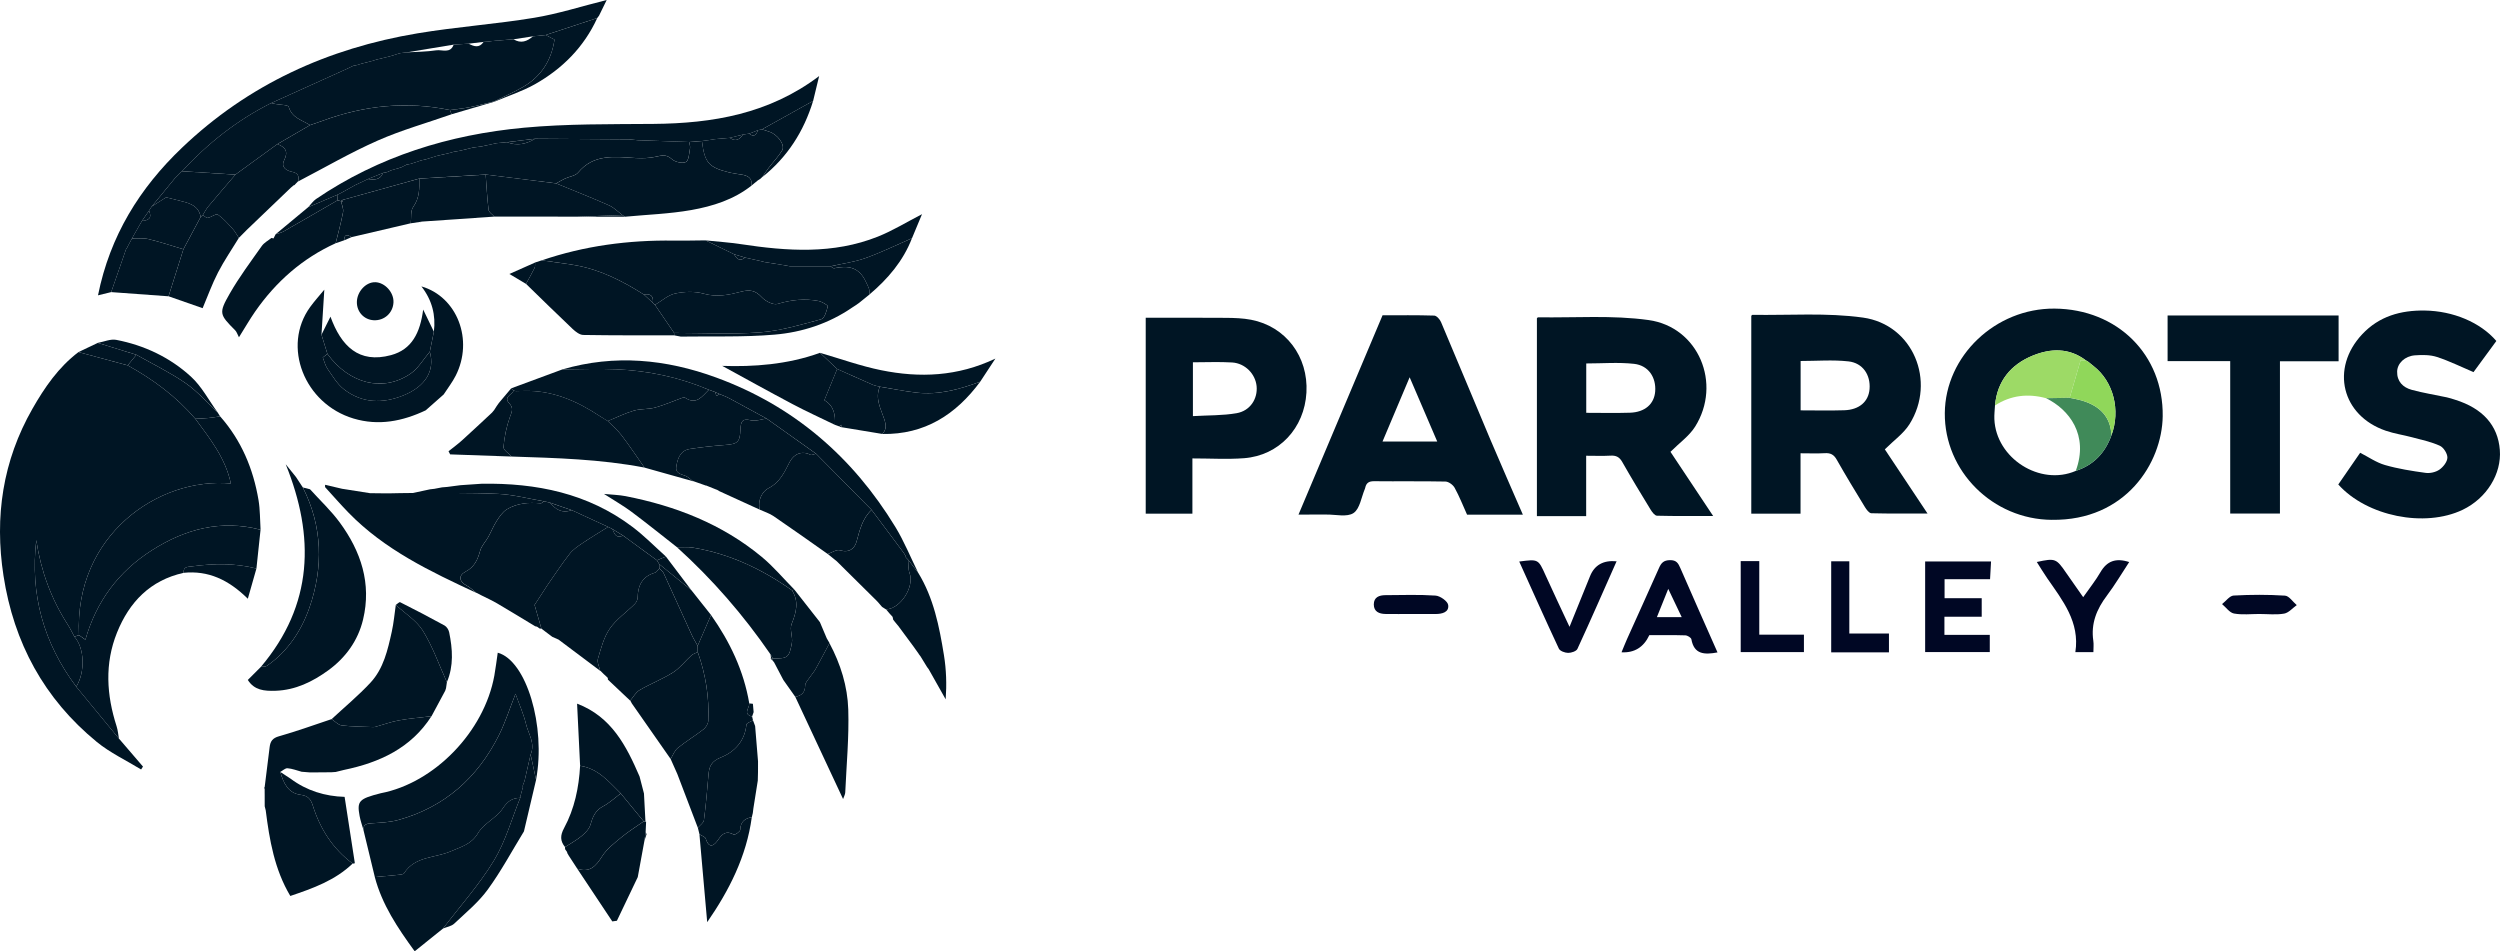 <?xml version="1.0" encoding="UTF-8"?>
<svg id="Layer_2" data-name="Layer 2" xmlns="http://www.w3.org/2000/svg" viewBox="0 0 1165.82 443.61">
  <defs>
    <style>
      .cls-1 {
        fill: #408a59;
      }

      .cls-1, .cls-2, .cls-3, .cls-4, .cls-5, .cls-6 {
        stroke-width: 0px;
      }

      .cls-2 {
        fill: #102429;
      }

      .cls-3 {
        fill: #9dda66;
      }

      .cls-4 {
        fill: #90d75a;
      }

      .cls-5 {
        fill: #000724;
      }

      .cls-6 {
        fill: #001524;
      }
    </style>
  </defs>
  <g id="Layer_2-2" data-name="Layer 2">
    <g>
      <path class="cls-6" d="m55.48,344.44c3.73,4.35,7.47,8.69,11.2,13.04-.29.45-.59.9-.88,1.35-6.93-4.25-14.47-7.77-20.7-12.88-24.5-20.09-38.65-46.17-43.47-77.49-4.24-27.52-.36-53.56,13.5-77.84,5.68-9.95,12.15-19.38,21.47-26.44,7.65,2.07,15.3,4.13,22.95,6.2,11.87,6.58,22.66,14.54,31.54,24.91,6.79,9.26,14.05,18.28,16.56,30.17-33.96-3.06-73.02,24.35-70.81,70.72-.72.24-1.44.47-2.15.71-1.02-1.87-1.94-3.82-3.09-5.61-7.8-12.08-12.56-25.24-14.68-39.39-2.94,25.21,3.37,47.97,18.64,68.34,6.64,8.07,13.28,16.14,19.92,24.21h0Z"/>
      <path class="cls-6" d="m400.39,141.4c-.37.26-.74.53-1.1.79-.62.4-1.25.8-1.87,1.21-10.92,7.51-23.31,11.55-36.21,12.65-14.5,1.24-29.15.69-43.73.92-.76-.14-1.51-.29-2.27-.43-.28-.02-.56-.07-.83-.16,0-.38-.01-.75-.02-1.13,13.39,0,26.84.76,40.16-.26,9.6-.73,19.08-3.61,28.46-6.12,1.51-.41,2.52-3.83,3.03-6.02.12-.5-2.73-2.19-4.37-2.5-6.42-1.2-12.66-.56-19.01,1.38-2.02.62-5.68-1.27-7.39-3.12-2.94-3.18-5.58-3.67-9.67-2.58-5.61,1.49-11.27,2.68-17.39.93-4.13-1.18-9-1-13.25-.1-3.38.72-6.34,3.46-9.48,5.31-.33-.32-.66-.63-.98-.95.37-3.21-1.13-4.4-4.21-3.87-9.96-6.32-20.36-11.64-32.13-13.69-5.15-.9-10.36-1.5-15.54-2.23,19.96-6.82,40.52-9.51,61.55-9.23,4.96.07,9.93-.07,14.9-.11,4.44,2.16,8.87,4.32,13.31,6.48,1.2,2.15,2.62,3.57,5.09,1.54,2.3.51,4.59,1.02,6.89,1.54.7.18,1.39.36,2.09.54,2.97.48,5.94.95,8.91,1.43,1.02.19,2.05.38,3.07.56,6.31,0,12.62,0,18.93,0,.55.33,1.17,1.02,1.63.93,6.53-1.38,11.64-.7,14.93,6.5.94,2.05,1.95,3.55,1.53,5.78l.03-.04c-1.68,1.36-3.36,2.71-5.04,4.07h-.02Z"/>
      <path class="cls-6" d="m123.42,370.07v-2.06c.14-.32.14-.63,0-.95.78-6.22,1.56-12.44,2.32-18.67.33-2.69,1.34-4.2,4.37-5.05,8.27-2.33,16.37-5.29,24.53-8,1.56,1.02,3.03,2.72,4.69,2.93,4.71.59,9.5.57,14.26.78.5.02,1.02.03,1.49-.1,3.65-1.01,7.23-2.35,10.93-3.02,5.02-.91,10.13-1.32,15.2-1.94-9.58,14.93-24.23,21.61-40.85,25.06-1.28.27-2.54.62-3.81.94-.67.05-1.34.1-2.01.14-3.31.03-6.61.06-9.92.08-1.33-.11-2.65-.22-3.98-.32-2.18-.59-4.34-1.45-6.55-1.63-1.07-.09-2.25,1.1-3.39,1.71,1.49,5.08,3.55,9.91,9.53,10.68,3.41.44,4.71,2.07,5.66,5.07,3.42,10.86,9.3,20.1,18.56,26.98-8.15,7.83-18.42,11.53-29.07,15.12-7.39-12.41-9.71-26.07-11.46-39.89-.16-.65-.32-1.29-.48-1.94,0-1.97,0-3.94-.01-5.91h0Z"/>
      <path class="cls-6" d="m36.84,296.18c-2.21-46.37,36.85-73.78,70.81-70.72-2.51-11.89-9.77-20.91-16.56-30.17,2.03-.11,4.07-.16,6.09-.36,1.83-.18,3.65-.51,5.47-.77,9.91,11.22,15.46,24.48,17.91,39.07.76,4.53.66,9.2.95,13.81-18.42-4.86-35.14-.34-50.71,9.58-15.57,9.92-25.94,23.93-30.98,41.7-1.24-.89-2.1-1.52-2.97-2.15h-.01Z"/>
      <path class="cls-6" d="m51.84,136.22c-1.85.45-3.7.9-6.14,1.5,5.6-27.81,19.45-50,39.11-68.77,30.9-29.52,68.1-46.43,109.91-53.41,18.02-3,36.32-4.28,54.34-7.24,11.19-1.84,22.1-5.36,33.86-8.3-1.22,2.49-2.4,4.9-3.58,7.32-.29.38-.57.75-.86,1.13l.05-.05c-8.02,2.64-16.05,5.29-24.07,7.93-1.97.2-3.95.4-5.93.61-3.02.46-6.04.92-9.06,1.38-3.31.27-6.61.54-9.92.81-.68.1-1.36.2-2.04.29-.66.04-1.32.08-1.99.12-2.34.28-4.68.55-7.02.83-2.31.15-4.62.29-6.94.44-7.34,1.21-14.67,2.42-22.01,3.63-.99.12-1.98.24-2.97.36-1.68.52-3.37,1.03-5.05,1.55l-5.93,1.43c-.68.22-1.35.43-2.03.65-1.66.42-3.31.84-4.97,1.26-.69.21-1.37.43-2.06.64l-1.94.4c-.87.43-1.75.86-2.62,1.29l-35.52,16.05c-15.88,7.95-29.57,18.77-41.57,31.79l-.3.24-3.12,3.13c-3.58,4.37-7.16,8.73-10.74,13.1-.42.64-.83,1.28-1.25,1.92-1.1,1.6-2.2,3.2-3.3,4.81-1.55,2.71-3.1,5.43-4.65,8.14l.04-.03c-.71,1.32-1.42,2.64-2.13,3.96l.09-.05c-.26.41-.52.82-.78,1.23-2.3,6.64-4.6,13.28-6.9,19.92h-.01Z"/>
      <path class="cls-6" d="m174.79,408.98c-1.77-7.31-3.53-14.62-5.3-21.93-.09-2.79,1.67-2.97,3.91-3.13,4.12-.28,8.35-.45,12.3-1.53,21.62-5.96,36.96-19.66,46.92-39.45,3.03-6.02,5.07-12.54,7.78-19.37,1.79,5.01,3.79,9.44,4.9,14.08,1.11,4.63,4.43,9.02,2.15,14.19-.93,4.06-1.86,8.12-2.79,12.17-.33.9-.66,1.8-.99,2.7l.27.08c-.45,1.62-.9,3.23-1.35,4.85l.17.19-.13.22c-3.67.09-5.88,1.49-8.15,4.93-2.93,4.44-8.86,6.98-11.53,11.5-3.15,5.34-7.94,6.39-12.7,8.5-7.32,3.24-16.68,2.18-21.79,10.22-.38.6-1.8.67-2.75.77-3.63.39-7.26.68-10.9,1.02h-.02Z"/>
      <path class="cls-6" d="m222.16,276.49c-21.42-9.97-42.76-20.09-59.58-37.37-3.78-3.88-7.33-7.97-10.99-11.97v-1.08c2.66.62,5.32,1.25,7.98,1.87.65.1,1.31.2,1.96.3,3.66.58,7.33,1.16,10.99,1.74,2.34.03,4.68.05,7.02.08h2c1.68-.03,3.35-.07,5.03-.1,2.01-.02,4.03-.05,6.04-.07,13.22.09,26.46-.21,39.65.42,7.16.34,14.25,2.26,21.37,3.46-.52.34-1.07,1.01-1.55.96-5.52-.53-10.95-.11-15.73,2.79-1.96,1.19-3.44,3.4-4.74,5.41-1.54,2.37-2.58,5.06-3.96,7.54-1.2,2.15-3.12,4.06-3.75,6.35-1.16,4.15-2.59,7.54-6.79,9.75-3.53,1.86-2.99,4.67.49,6.5,1.66.87,3.05,2.27,4.56,3.43h0Z"/>
      <path class="cls-6" d="m144.58,228.17c4.66,5.15,9.8,9.95,13.88,15.51,9.88,13.46,14.86,28.44,10.85,45.22-2.35,9.85-8.17,17.86-16.29,23.74-7.25,5.25-15.21,9.19-24.6,9.49-5.19.16-9.8-.23-12.86-5.05l6.12-6.12c.95-.14,2.1.02,2.81-.47,9.74-6.74,16.11-16.48,19.82-27.15,6.53-18.78,6.12-37.79-3.07-56.02,1.12.28,2.23.56,3.35.84h-.01Z"/>
      <path class="cls-6" d="m36.84,296.18c.87.63,1.73,1.25,2.97,2.15,5.05-17.77,15.41-31.78,30.98-41.7s32.29-14.44,50.71-9.58c-.64,6.03-1.28,12.05-1.92,18.08-9.92-2.57-19.92-2.38-29.98-1.02-2.08.28-4.13.05-3.97,3.02-15.57,3.48-25.31,13.57-31.07,27.88-5.82,14.47-4.88,29.08-.19,43.67.6,1.85.75,3.85,1.1,5.78-6.64-8.07-13.28-16.14-19.92-24.21,4.28-7.01,3.86-18.06-.87-23.34.72-.24,1.44-.47,2.15-.71v-.02Z"/>
      <path class="cls-6" d="m174.79,408.98c3.63-.33,7.27-.63,10.9-1.02.96-.1,2.37-.16,2.75-.77,5.11-8.04,14.47-6.98,21.79-10.22,4.77-2.11,9.55-3.17,12.7-8.5,2.67-4.52,8.6-7.06,11.53-11.5,2.27-3.44,4.48-4.84,8.15-4.93-3.99,9.81-6.84,20.3-12.26,29.24-6.82,11.24-15.74,21.2-23.75,31.71-4.29,3.45-8.58,6.89-13.22,10.62-8.02-11.01-15.22-21.77-18.6-34.63h.01Z"/>
      <path class="cls-6" d="m247.44,351.83c2.28-5.16-1.04-9.56-2.15-14.19-1.11-4.64-3.11-9.06-4.9-14.08-2.71,6.82-4.75,13.34-7.78,19.37-9.96,19.79-25.3,33.49-46.92,39.45-3.94,1.09-8.18,1.25-12.3,1.53-2.24.15-3.99.33-3.91,3.13-.61-2.18-1.38-4.33-1.79-6.54-1.29-6.98-.3-8,9.84-10.59,25.1-4.8,48.25-28.73,52.99-54.83.64-3.54,1.06-7.13,1.59-10.71,13.38,3.64,22.52,34.28,17.87,59.28-.85-3.94-1.7-7.89-2.55-11.83h0Z"/>
      <path class="cls-6" d="m198.52,191.35c-10.79,5.1-21.94,7.34-33.67,3.82-23.01-6.91-33.44-33.7-20.25-51.95,2.01-2.78,4.33-5.33,6.64-8.14-.49,7.84-.91,14.42-1.32,21,.92,2.98,1.84,5.98,2.77,8.97-.77.58-1.54,1.17-2.17,1.65.74,1.82,1.17,3.79,2.24,5.32,2.33,3.33,4.48,7.07,7.6,9.49,8.43,6.56,17.96,6.81,27.63,2.93,10.52-4.23,14.94-11.68,12.44-20.42.63-3.11,1.26-6.22,1.9-9.33.95-7.71-.82-14.72-5.82-21.14,16.79,4.88,24.42,25.05,16,41.63-1.56,3.08-3.72,5.85-5.61,8.77-2.79,2.47-5.58,4.94-8.38,7.4h0Z"/>
      <path class="cls-6" d="m331.58,286.82c8.83,12.49,15.26,26.01,17.83,41.2.16,2.1-3.18,4.96,1.33,6.12.13.58.27,1.17.4,1.75-1.07.68-3,1.27-3.07,2.04-.71,7.66-5.57,12.74-11.81,15.24-4.53,1.81-5.54,4.14-5.87,8.1-.59,7.07-1.2,14.15-2.13,21.19-.17,1.29-1.85,2.37-2.84,3.55-3.2-8.37-6.39-16.74-9.58-25.11-1.04-2.33-2.07-4.65-3.11-6.98,1.08-1.73,1.81-3.89,3.31-5.11,3.84-3.1,8.11-5.67,12.01-8.71,1.12-.88,2.18-2.59,2.24-3.96.5-10.99-1.22-21.69-4.91-32.06-.01-.98-.03-1.96-.04-2.93,2.08-4.78,4.16-9.56,6.23-14.34h0Z"/>
      <path class="cls-6" d="m252.58,121.43c5.18.74,10.38,1.34,15.54,2.23,11.76,2.05,22.16,7.37,32.13,13.69,1.4,1.29,2.8,2.58,4.2,3.87.33.32.66.63.98.95,2.97,4.36,5.95,8.72,8.92,13.07,0,.38.01.75.02,1.13-14.12,0-28.25.07-42.37-.17-1.69-.03-3.61-1.52-4.97-2.8-7.32-6.93-14.51-14.01-21.74-21.03,1.36-2.49,2.78-4.95,4.03-7.5.33-.68.14-1.62.19-2.45l3.06-1h0Z"/>
      <path class="cls-6" d="m238.37,181.1c7.97-2.95,15.95-5.89,23.91-8.84,8.32-.04,16.67-.4,24.98-.04,14.95.64,29.45,3.66,43.28,9.54-3.1,3.01-5.75,7.31-11.09,3.7-.32-.21-.99-.06-1.43.1-4.18,1.51-8.28,3.34-12.55,4.51-3.21.88-6.76.5-9.94,1.44-4.15,1.23-8.08,3.2-12.11,4.86-1.25-.78-2.53-1.52-3.76-2.34-10.7-7.07-22.09-12.07-35.26-11.72-1.28.03-2.56.07-3.83.1-.34-.09-.68-.17-1.02-.26-.4-.35-.79-.69-1.19-1.04h0Z"/>
      <path class="cls-6" d="m210.59,53.29c-11.53,4.04-23.38,7.37-34.52,12.29-12.67,5.6-24.72,12.62-37.04,19.03.47-2.38.12-3.87-2.84-4.48-2.47-.51-5.37-2.06-3.66-5.44,2.04-4.06.52-6.11-3.17-7.49,5.07-2.95,10.15-5.89,15.22-8.84,2.03-.71,4.07-1.39,6.09-2.12,19.27-7.05,38.95-9.12,59.16-4.91.25.66.5,1.31.76,1.97h0Z"/>
      <path class="cls-6" d="m330.55,181.76c-13.83-5.88-28.33-8.9-43.28-9.54-8.31-.36-16.66,0-24.98.04,24.35-7.1,48.24-4.79,71.7,3.8,36.12,13.22,63.61,36.99,83.52,69.64,4.12,6.76,7.12,14.21,10.64,21.34-1.56-2.02-3.13-4.05-4.69-6.07l.05.09c-.37-.39-.74-.78-1.11-1.16.07-.29,0-.54-.18-.77-.27-.44-.54-.89-.8-1.33-4.99-6.68-9.98-13.36-14.97-20.03-8.63-8.73-17.27-17.47-25.9-26.2-7.69-5.46-15.38-10.93-23.08-16.39-5.66-3.08-11.32-6.15-16.98-9.23-.66-.33-1.33-.66-1.99-.99-.99-.4-1.97-.8-2.96-1.21-.67-.3-1.33-.59-2-.89l-2.99-1.11h0Z"/>
      <path class="cls-6" d="m386.81,299.96c5.19,9.66,8.42,20.11,8.76,30.89.4,12.87-.83,25.8-1.41,38.7-.04.93-.59,1.85-1.01,3.07-7.54-16.12-14.91-31.9-22.29-47.67,2.94-.56,4.6-2,4.61-5.34,0-1.26,1.34-2.55,2.15-3.77.86-1.31,1.95-2.48,2.71-3.84,2.22-3.98,4.32-8.03,6.47-12.05h0Z"/>
      <path class="cls-6" d="m325.42,386.01c.98-1.18,2.67-2.27,2.84-3.55.92-7.03,1.53-14.11,2.13-21.19.33-3.96,1.34-6.29,5.87-8.1,6.23-2.5,11.1-7.58,11.81-15.24.07-.77,2-1.36,3.07-2.04.33.89.67,1.79,1,2.68.04.5.08.99.12,1.49.41,4.98.82,9.97,1.23,14.95,0,1.68,0,3.37-.01,5.05-.03,1.32-.07,2.64-.1,3.97-.69,4.33-1.37,8.66-2.06,12.99-.09.71-.17,1.43-.26,2.14-.15.63-.31,1.26-.46,1.89-3.28.61-5.29,2.18-5.4,5.91-.02.82-2.5,2.5-2.99,2.23-3.49-1.91-5.3-.53-7.3,2.4-1.68,2.47-4.14,4.65-5.78-.48-.29-.91-1.93-1.38-2.95-2.06-.25-1.02-.5-2.03-.75-3.05h0Z"/>
      <path class="cls-6" d="m422.21,259.13c.19.23.25.48.18.77.37.39.74.78,1.11,1.16l-.05-.09c.21,2.11,0,4.38.71,6.3,2.36,6.32-4.2,16.63-10.99,16.91-.6-.38-1.21-.76-1.81-1.14-.28-.33-.57-.65-.85-.98-.36-.42-.72-.84-1.08-1.26-.26-.27-.52-.54-.78-.81-4.87-4.82-9.74-9.64-14.6-14.45-1.27-1.25-2.53-2.51-3.79-3.76-1.04-.85-2.09-1.69-3.13-2.54-.38-.3-.75-.59-1.13-.89,1.91-.64,4.1-2.22,5.66-1.74,4.31,1.34,6.87-.78,7.78-4.05,1.51-5.41,2.71-10.77,7.01-14.79,4.99,6.68,9.98,13.36,14.97,20.03.27.44.54.89.8,1.33h-.01Z"/>
      <path class="cls-6" d="m259.36,85.52c8.22,3.38,16.5,6.64,24.63,10.23,2.31,1.02,4.2,3.02,6.28,4.56-6.92.24-13.83.48-20.75.72-13,0-26.01-.02-39.01-.03-.93-1.04-2.53-2-2.67-3.14-.67-5.46-.94-10.96-1.36-16.45,10.96,1.37,21.92,2.74,32.88,4.11Z"/>
      <path class="cls-6" d="m129.36,67.19c3.68,1.39,5.21,3.44,3.17,7.49-1.71,3.39,1.19,4.94,3.66,5.44,2.96.61,3.3,2.09,2.84,4.48l-.06-.03c-.46.47-.91.95-1.36,1.42-.11.29-.33.42-.64.4-.44.37-.89.75-1.33,1.12-6.82,6.53-13.65,13.06-20.46,19.6-1.3,1.25-2.54,2.56-3.81,3.84-.96-1.43-1.75-3.01-2.9-4.26-2.17-2.37-4.33-4.85-6.94-6.65-.78-.54-2.98,1.25-4.61,1.56-.68.13-1.57-.84-2.36-1.31.85-1.34,1.56-2.8,2.57-4.01,4.16-4.99,8.41-9.91,12.63-14.85,6.53-4.75,13.07-9.49,19.6-14.24h0Z"/>
      <path class="cls-6" d="m389.35,198.12c-6.54-3.18-13.18-6.19-19.61-9.59-11.42-6.04-22.71-12.33-32.94-17.91,14.47.49,30.33-.57,45.59-6.09,2.67,2.51,5.34,5.03,8.01,7.54-1.96,4.77-3.92,9.54-5.98,14.56,4.55,2.65,5.18,6.9,4.93,11.49h0Z"/>
      <path class="cls-6" d="m94.57,100.28c.79.47,1.68,1.44,2.36,1.31,1.63-.3,3.83-2.09,4.61-1.56,2.61,1.8,4.77,4.28,6.94,6.65,1.15,1.26,1.94,2.83,2.9,4.26-3.26,5.35-6.83,10.54-9.7,16.09-2.77,5.35-4.81,11.08-7.19,16.68-5.04-1.76-10.46-3.66-15.88-5.55,2.31-7.31,4.61-14.62,6.92-21.93,2.68-5.01,5.36-10.03,8.05-15.04l1-.92h0Z"/>
      <path class="cls-6" d="m365.31,123.62c-2.97-.48-5.94-.95-8.91-1.43-.7-.18-1.39-.36-2.09-.54-2.3-.51-4.59-1.02-6.89-1.54-1.7-.51-3.39-1.03-5.09-1.54-4.44-2.16-8.87-4.32-13.31-6.48,5.51.58,11.06.94,16.54,1.77,21.52,3.26,42.99,4.78,63.78-3.51,6.96-2.77,13.43-6.78,20.62-10.48-1.56,3.73-3.12,7.47-4.68,11.22-7.21,3.13-14.29,6.62-21.67,9.26-5.22,1.87-10.85,2.59-16.3,3.82-6.31,0-12.62,0-18.93,0-1.02-.19-2.05-.38-3.07-.56h0Z"/>
      <path class="cls-6" d="m152.69,165.05c-.92-2.99-1.85-5.98-2.77-8.97,1.27-2.54,2.54-5.09,4.19-8.41,4.97,13.68,13.19,22,28.23,17.94,9.72-2.62,13.6-10.43,15-21.25,1.99,4.12,3.49,7.22,4.99,10.32-.63,3.12-1.26,6.23-1.9,9.34-2.97,3.47-5.37,7.77-9.01,10.25-12.82,8.74-28.55,4.74-38.73-9.23h0Z"/>
      <path class="cls-6" d="m226.48,81.42c.41,5.49.69,10.99,1.36,16.45.14,1.14,1.74,2.1,2.67,3.14-11.3.78-22.59,1.55-33.89,2.33-.29,0-.56.04-.82.16-1.42.21-2.84.42-4.25.63.32-2.58-.19-5.76,1.14-7.62,2.99-4.17,2.92-8.6,2.83-13.21,10.32-.63,20.64-1.25,30.96-1.88Z"/>
      <path class="cls-6" d="m195.52,83.29c.09,4.61.16,9.04-2.83,13.21-1.33,1.86-.82,5.04-1.14,7.62-9.2,2.15-18.4,4.31-27.6,6.46-1.83-1.11-3.42-1.65-3.42,1.47-1.33.46-2.66.91-3.99,1.37,1.18-4.82,2.54-9.61,3.45-14.49.3-1.59-.59-3.4-.93-5.1l.28.33c.15-.05.31-.09.46-.14-.09-.24-.18-.48-.27-.72,12-3.34,24-6.68,36-10.01h-.01Z"/>
      <path class="cls-6" d="m301.3,383.1c-.08,1.63-.15,3.25-.22,4.88-.19,1.37-.38,2.73-.57,4.1-1.03,5.64-2.06,11.28-3.1,16.92-3.24,6.79-6.49,13.58-9.73,20.37-.72.1-1.44.21-2.15.31-5.44-8.18-10.88-16.36-16.32-24.55,5.83,1.95,8.67-1.2,11.57-5.79,2.19-3.47,5.73-6.19,8.97-8.87,3.28-2.71,6.94-4.98,10.43-7.44.27.07.55.13.82.2l.3-.11v-.02Z"/>
      <path class="cls-6" d="m413.17,284.17c6.79-.28,13.35-10.58,10.99-16.91-.72-1.92-.5-4.19-.71-6.3,1.56,2.02,3.13,4.04,4.69,6.07,7.26,11.82,9.88,25.13,12.05,38.51,1.1,6.76,1.31,13.66.81,20.59-2.65-4.7-5.3-9.4-7.95-14.1-.24-.33-.49-.65-.74-.98h0c-1.01-1.65-2.02-3.29-3.03-4.94l-.02-.04c-.3-.39-.59-.77-.89-1.16l.09.04c-.7-.98-1.41-1.97-2.11-2.95h.02c-2.39-3.22-4.77-6.45-7.16-9.68l-.13-.2c-.27-.32-.53-.63-.8-.95l-.06-.08c-.3-.36-.59-.72-.89-1.08-.27-.34-.54-.68-.81-1.02-.09-.44-.18-.89-.27-1.33-.46-.5-.91-1-1.37-1.5-.57-.67-1.14-1.35-1.72-2.02v.03Z"/>
      <path class="cls-6" d="m85.52,116.24c-2.31,7.31-4.61,14.62-6.92,21.93-8.92-.65-17.84-1.3-26.76-1.95l6.9-19.92c.26-.41.52-.82.78-1.23l-.09.05c.71-1.32,1.42-2.64,2.13-3.96l-.04.03c2.6.08,5.31-.28,7.78.32,5.47,1.32,10.82,3.12,16.22,4.73Z"/>
      <path class="cls-6" d="m457.11,177.98c-11.35,15.37-25.91,24.73-45.65,24.4,2-2.15,1.81-4.15.86-7.02-1.59-4.77-4.37-9.64-2.03-15.03,5.72.94,11.41,2.12,17.17,2.78,10.34,1.18,20.09-1.57,29.65-5.12h0Z"/>
      <path class="cls-6" d="m253.64,233.77c-7.12-1.2-14.21-3.12-21.37-3.46-13.19-.63-26.43-.33-39.66-.42,2.63-.57,5.28-1.14,7.93-1.71.67-.08,1.35-.15,2.02-.23,1.18-.23,2.37-.45,3.55-.68.8-.07,1.61-.13,2.41-.2,2.06-.27,4.13-.54,6.19-.81,3.31-.23,6.63-.45,9.94-.68,25.47-.4,49.5,4.43,70.29,20.13,5.53,4.17,10.42,9.19,15.6,13.82-1.4.58-2.8,1.17-4.2,1.75-5.25-3.84-10.51-7.68-15.76-11.51-1.66-1.02-3.31-2.04-4.97-3.06l-2.04-1.01c-5.67-2.61-11.34-5.21-17.01-7.82-3.37-1.16-6.74-2.33-10.12-3.49-.94-.21-1.87-.43-2.81-.64v.02Z"/>
      <path class="cls-6" d="m457.11,177.98c-9.57,3.55-19.31,6.3-29.65,5.12-5.75-.66-11.45-1.84-17.17-2.78-1.09-.28-2.24-.43-3.26-.87-5.56-2.42-11.08-4.91-16.62-7.37-2.67-2.51-5.34-5.03-8.01-7.54,9.5,2.75,18.87,6.14,28.52,8.1,17.93,3.64,35.61,2.98,53.25-5.42-2.36,3.59-4.71,7.18-7.07,10.77h.01Z"/>
      <path class="cls-6" d="m390.4,172.07c5.54,2.47,11.06,4.96,16.62,7.37,1.02.44,2.17.59,3.26.87-2.34,5.39.45,10.26,2.03,15.03.95,2.87,1.14,4.87-.86,7.02-6.38-1.05-12.76-2.1-19.14-3.16.01-.34.02-.67.03-1.01.06-.13.13-.25.19-.38l-.21.36c-.32.22-.64.45-.96.67-.67-.25-1.34-.49-2.02-.74.25-4.59-.38-8.84-4.93-11.49,2.06-5.01,4.02-9.79,5.98-14.56v.02Z"/>
      <path class="cls-6" d="m386.81,299.96c-2.15,4.02-4.25,8.07-6.47,12.05-.76,1.36-1.85,2.53-2.71,3.84-.81,1.22-2.14,2.51-2.15,3.77,0,3.33-1.67,4.77-4.61,5.34-1.86-2.62-3.72-5.24-5.57-7.87-1.44-2.74-2.88-5.49-4.32-8.23-.21-.25-.42-.51-.63-.76.03-.34.06-.67.09-1.01,6.89-.03,7.56-.33,8.84-7.2.53-2.88-1.14-6.37-.12-8.91,2.17-5.4,3.51-10.41.18-15.7l1.14-.29c3.96,5.05,7.91,10.09,11.87,15.14,1.06,2.5,2.12,5.01,3.18,7.52.28.49.57.98.85,1.47.23.24.37.53.43.85h0Z"/>
      <path class="cls-6" d="m300.18,383.02c-3.49,2.46-7.15,4.72-10.43,7.44-3.24,2.68-6.78,5.4-8.97,8.87-2.9,4.6-5.75,7.74-11.57,5.79-1.34-2.06-2.68-4.11-4.02-6.17-.22-.38-.44-.77-.66-1.15.02-.34-.1-.63-.35-.86-.23-.33-.46-.66-.69-.99l.02.02c.03-.32.02-.64-.02-.95,2.6-1.7,5.37-3.19,7.74-5.16,1.69-1.4,3.51-3.24,4.09-5.23,1.06-3.65,2.23-6.68,5.9-8.61,2.98-1.57,5.52-3.98,8.25-6.02,3.57,4.34,7.14,8.69,10.71,13.03h0Z"/>
      <path class="cls-6" d="m141.23,227.33c9.19,18.22,9.6,37.24,3.07,56.02-3.71,10.67-10.08,20.41-19.82,27.15-.71.49-1.86.33-2.81.47,24.44-28.94,25.21-60.73,11.57-94.47,1.6,1.98,3.19,3.97,4.79,5.95,1.07,1.63,2.13,3.25,3.2,4.88h0Z"/>
      <path class="cls-6" d="m326.17,389.06c1.02.68,2.66,1.15,2.95,2.06,1.64,5.13,4.1,2.94,5.78.48,2-2.93,3.81-4.31,7.3-2.4.49.27,2.97-1.41,2.99-2.23.11-3.72,2.11-5.3,5.4-5.91-2.48,18.38-10.63,34.28-20.8,48.97-1.21-13.67-2.41-27.32-3.62-40.97h0Z"/>
      <path class="cls-6" d="m247.44,351.83c.85,3.94,1.7,7.88,2.55,11.83-1.89,8.01-3.77,16.02-5.66,24.03-5.57,9.09-10.62,18.55-16.88,27.14-4.33,5.95-10.23,10.79-15.64,15.89-1.3,1.22-3.45,1.54-5.21,2.27,8.01-10.51,16.93-20.47,23.75-31.71,5.42-8.94,8.27-19.44,12.26-29.24l.13-.22-.17-.19c.45-1.62.9-3.23,1.35-4.85l-.27-.08c.33-.9.66-1.8,1-2.7.93-4.06,1.86-8.12,2.79-12.17Z"/>
      <path class="cls-6" d="m164.45,402.7c-9.26-6.87-15.14-16.12-18.56-26.98-.95-3-2.24-4.63-5.66-5.07-5.98-.77-8.04-5.6-9.53-10.68,1.61,1.06,3.22,2.12,4.83,3.17,7.52,5.61,16.1,8.2,25.17,8.46,1.62,10.48,3.18,20.56,4.73,30.64.02.14-.06.41-.14.43-.27.05-.56.02-.85.02h.01Z"/>
      <path class="cls-6" d="m238.37,181.1c.4.35.79.69,1.19,1.04-.76,1.98-4.94,2.92-2.07,5.96,2.19,2.32,1.11,4.08.23,6.57-1.55,4.4-2.51,9.11-2.93,13.77-.12,1.36,2.41,2.96,3.73,4.46-9.53-.34-19.07-.67-28.6-1.01-.25-.48-.5-.96-.76-1.45,2.13-1.71,4.36-3.33,6.38-5.16,4.73-4.27,9.36-8.65,14.03-12.99h-.03c.3-.36.6-.72.9-1.07.38-.59.75-1.18,1.13-1.78.29-.41.58-.82.86-1.23l.06-.08c.22-.28.44-.55.66-.83,1.74-2.07,3.49-4.13,5.23-6.2h-.01Z"/>
      <path class="cls-6" d="m102.65,194.16c-1.82.26-3.64.59-5.47.77-2.02.19-4.06.24-6.09.36-8.88-10.37-19.67-18.33-31.54-24.91,1.35-1.65,2.7-3.3,4.04-4.94,7.7,4.37,15.75,8.25,23,13.27,5.49,3.8,9.98,9.05,14.92,13.65.38.6.76,1.21,1.13,1.81h0Z"/>
      <path class="cls-6" d="m254.45,16.34c8.02-2.64,16.05-5.29,24.07-7.93-6.21,13.55-16.25,23.63-29.03,30.85-5.95,3.36-12.6,5.48-18.93,8.17l-.1-.14c4.39-2.17,8.9-4.14,13.15-6.56,8.61-4.89,13.5-12.37,14.97-22.26-1.57-.81-2.85-1.47-4.13-2.13Z"/>
      <path class="cls-6" d="m387.31,124.17c5.45-1.23,11.08-1.96,16.3-3.82,7.38-2.64,14.46-6.13,21.67-9.26-4.12,10.66-11.28,19.01-19.88,26.28.42-2.22-.59-3.73-1.53-5.78-3.29-7.19-8.4-7.88-14.93-6.5-.46.1-1.08-.6-1.63-.93h0Z"/>
      <path class="cls-6" d="m175.02,131.6c4.5.15,8.67,4.76,8.47,9.38-.21,4.94-4.25,8.61-9.21,8.36-4.54-.24-7.93-3.91-7.86-8.52.07-4.87,4.26-9.36,8.6-9.21h0Z"/>
      <path class="cls-6" d="m85.63,267.12c-.16-2.98,1.89-2.74,3.97-3.02,10.07-1.36,20.06-1.55,29.98,1.02-1.23,4.31-2.46,8.63-4.01,14.09-9.01-8.89-18.47-13.25-29.94-12.09Z"/>
      <path class="cls-6" d="m101.51,192.35c-4.94-4.6-9.43-9.85-14.92-13.65-7.26-5.02-15.3-8.9-23-13.27-6-1.85-12-3.69-18-5.54,2.89-.52,5.95-1.92,8.63-1.4,13.09,2.53,25.01,8.17,34.8,17.12,5.05,4.61,8.38,11.1,12.48,16.74h.01Z"/>
      <path class="cls-6" d="m45.59,159.9c6,1.85,12,3.69,18,5.54-1.35,1.65-2.69,3.3-4.04,4.94-7.65-2.07-15.3-4.13-22.96-6.2,3-1.43,6-2.85,9-4.28Z"/>
      <path class="cls-6" d="m157.41,93.41c-8.37,4.84-16.72,9.7-25.12,14.49-1.13.65-2.5.9-3.75,1.33,5.07-4.21,10.15-8.42,15.22-12.64,4.5-1.92,9-3.83,13.5-5.74.05.86.1,1.71.15,2.56Z"/>
      <path class="cls-6" d="m249.51,122.43c-.05.82.15,1.76-.19,2.45-1.25,2.54-2.67,5-4.03,7.5-2.19-1.3-4.38-2.61-7.75-4.62,4.85-2.16,8.41-3.74,11.97-5.32h0Z"/>
      <path class="cls-6" d="m210.59,53.29c-.25-.66-.5-1.31-.76-1.97,3.08-.43,6.19-.73,9.24-1.34,3.82-.76,7.59-1.79,11.39-2.7l.1.14c-6.66,1.95-13.31,3.91-19.97,5.86h0Z"/>
      <path class="cls-6" d="m353.48,355.02c-.41-4.98-.82-9.97-1.23-14.95"/>
      <path class="cls-6" d="m419.22,292.35c2.39,3.23,4.77,6.46,7.16,9.69"/>
      <path class="cls-6" d="m269.52,101.04c6.92-.24,13.83-.48,20.75-.72.38.25.75.5,1.13.75-7.29,0-14.59-.02-21.88-.03Z"/>
      <path class="cls-6" d="m172.52,229.99c-3.66-.58-7.33-1.16-10.99-1.74"/>
      <path class="cls-6" d="m350.73,334.14c-4.51-1.16-1.16-4.02-1.33-6.12.57.06,1.13.12,1.7.18.11,1.29.22,2.58.34,3.87-.24.69-.47,1.38-.71,2.07Z"/>
      <path class="cls-6" d="m144.62,360.22c3.31-.03,6.61-.06,9.92-.08-3.31.03-6.61.06-9.92.08Z"/>
      <path class="cls-6" d="m400.39,141.4c1.68-1.36,3.36-2.71,5.04-4.07-1.68,1.36-3.36,2.71-5.04,4.07Z"/>
      <path class="cls-2" d="m429.3,306.13c1.01,1.65,2.02,3.29,3.03,4.94-1.01-1.65-2.02-3.29-3.03-4.94Z"/>
      <path class="cls-6" d="m160.52,112.06c0-3.12,1.59-2.58,3.42-1.47-1.14.49-2.28.98-3.42,1.47Z"/>
      <path class="cls-2" d="m426.36,302.03c.7.98,1.41,1.97,2.11,2.95-.7-.98-1.41-1.97-2.11-2.95Z"/>
      <path class="cls-6" d="m397.42,143.4c.62-.4,1.25-.8,1.87-1.21-.62.4-1.25.8-1.87,1.21Z"/>
      <path class="cls-6" d="m351.05,379.16c.09-.71.17-1.43.26-2.14-.09.71-.17,1.43-.26,2.14Z"/>
      <path class="cls-6" d="m301.51,389.01c-.33,1.02-.67,2.04-1,3.07.19-1.37.38-2.73.57-4.1.14.34.29.69.43,1.03Z"/>
      <path class="cls-6" d="m206.11,227.28c-1.18.23-2.37.45-3.55.68,1.18-.23,2.37-.45,3.55-.68Z"/>
      <path class="cls-6" d="m315.2,156.53c.76.14,1.51.29,2.27.43-.76-.14-1.51-.29-2.27-.43Z"/>
      <path class="cls-6" d="m137.61,85.99c.45-.47.91-.95,1.36-1.42-.45.47-.91.95-1.36,1.42Z"/>
      <path class="cls-6" d="m128.53,109.23c-.34.68-.69,1.37-1.03,2.05.34-.68.69-1.37,1.03-2.05Z"/>
      <path class="cls-6" d="m195.8,103.49c.26-.11.54-.17.82-.16l-.39.27-.44-.11h.01Z"/>
      <path class="cls-6" d="m391.37,198.86c.32-.22.64-.45.96-.67l.02.02c-.01.34-.02.67-.03,1.01-.32-.12-.63-.24-.95-.36Z"/>
      <path class="cls-6" d="m263.49,395.95c.23.33.46.66.69.99-.23-.33-.46-.66-.69-.99Z"/>
      <path class="cls-6" d="m264.53,397.8c.22.38.44.77.66,1.15-.22-.38-.44-.77-.66-1.15Z"/>
      <path class="cls-2" d="m428.39,304.94c.3.39.59.77.89,1.16-.3-.39-.59-.77-.89-1.16Z"/>
      <path class="cls-6" d="m360.43,307.08c-.03.34-.06.67-.09,1.01-.33-.32-.66-.63-.99-.95l.19-.21c.28.06.57.09.85.1l.04.06h0Z"/>
      <path class="cls-6" d="m230.43,191.21c-.3.35-.6.71-.9,1.06.3-.35.6-.71.9-1.06Z"/>
      <path class="cls-2" d="m432.32,311.06c.25.33.49.65.74.98-.25-.33-.49-.65-.74-.98Z"/>
      <path class="cls-6" d="m232.43,188.21c-.29.41-.58.82-.86,1.23.29-.41.58-.82.86-1.23Z"/>
      <path class="cls-6" d="m417.34,290.05c.3.36.59.72.89,1.08-.3-.36-.59-.72-.89-1.08Z"/>
      <path class="cls-6" d="m233.14,187.3c-.22.28-.44.55-.66.83.22-.28.44-.55.66-.83h0Z"/>
      <path class="cls-6" d="m386.38,299.11c-.28-.49-.57-.98-.85-1.47.28.49.57.98.85,1.47Z"/>
      <path class="cls-6" d="m135.64,87.51c.44-.37.89-.75,1.33-1.12-.44.37-.89.75-1.33,1.12Z"/>
      <path class="cls-6" d="m353.41,84.13c.38-.23.75-.47,1.13-.7-.38.23-.75.47-1.13.7Z"/>
      <path class="cls-6" d="m354.49,83.49c.37-.35.74-.7,1.12-1.05-.37.35-.74.7-1.12,1.05Z"/>
      <path class="cls-6" d="m127.65,111.22c-.35-.09-.7-.18-1.05-.27.35.09.7.18,1.05.27Z"/>
      <path class="cls-6" d="m409.42,280.79c.36.42.72.84,1.08,1.26-.36-.42-.72-.84-1.08-1.26Z"/>
      <path class="cls-6" d="m418.29,291.2c.27.32.53.63.8.95-.27-.32-.53-.63-.8-.95Z"/>
      <path class="cls-6" d="m290.58,249.78c5.25,3.84,10.51,7.68,15.76,11.51.36.59.72,1.18,1.08,1.78.02.67.03,1.34.05,2.02-.69.68-1.28,1.75-2.1,1.99-5.88,1.75-7.91,5.97-8.02,11.68-.02,1.01-.67,2.24-1.41,2.97-3.86,3.82-8.54,7.03-11.57,11.41-2.8,4.05-4.11,9.22-5.54,14.06-.48,1.63.65,3.73,1.05,5.62-6.47-4.85-12.94-9.7-19.4-14.55-.98-.44-1.97-.87-2.95-1.31-1.68-1.27-3.36-2.54-5.05-3.8-1.17-4.04-2.34-8.08-3.2-11.06,1.69-2.58,3-4.58,4.3-6.58.53-.82,1.02-1.67,1.58-2.47,3.47-4.97,6.8-10.06,10.52-14.84,1.58-2.02,3.89-3.54,6.07-5.01,3.87-2.61,7.88-5,11.83-7.49.68.34,1.36.67,2.04,1.01,1.29,3.47,2.22,4.04,4.97,3.06h0Z"/>
      <path class="cls-6" d="m283.58,245.72c-3.95,2.48-7.96,4.88-11.83,7.49-2.17,1.47-4.49,2.99-6.07,5.01-3.72,4.78-7.05,9.87-10.52,14.84-.56.8-1.05,1.65-1.58,2.47-1.3,2-2.61,4-4.3,6.58.86,2.98,2.03,7.02,3.2,11.06-.29-.01-.59-.05-.88-.09-.36-.26-.73-.53-1.09-.79-.29-.12-.6-.2-.91-.22-5.92-3.57-11.8-7.18-17.76-10.68-2.42-1.42-5-2.57-7.51-3.84-.7-.36-1.39-.72-2.09-1.09l-.06.03c-1.51-1.16-2.9-2.56-4.56-3.43-3.48-1.83-4.02-4.64-.49-6.5,4.2-2.21,5.63-5.6,6.79-9.75.64-2.28,2.55-4.19,3.75-6.35,1.38-2.48,2.42-5.17,3.96-7.54,1.3-2.01,2.78-4.22,4.74-5.41,4.79-2.89,10.21-3.32,15.73-2.79.48.05,1.03-.62,1.55-.96.94.21,1.87.43,2.81.64,2.66,3.24,5.78,5.13,10.12,3.49,5.67,2.61,11.34,5.21,17.01,7.82h-.01Z"/>
      <path class="cls-6" d="m279.87,312.82c-.4-1.89-1.53-4-1.05-5.62,1.44-4.84,2.75-10.01,5.54-14.06,3.02-4.37,7.71-7.58,11.57-11.41.74-.74,1.39-1.96,1.41-2.97.11-5.71,2.14-9.93,8.02-11.68.83-.25,1.41-1.31,2.1-1.99.67.71,1.59,1.31,1.98,2.15,4.42,9.59,8.74,19.23,13.13,28.83.8,1.75,1.84,3.39,2.76,5.09.01.98.03,1.96.04,2.93-1,.51-2.17.83-2.97,1.55-2.89,2.61-5.32,5.89-8.55,7.94-4.94,3.13-10.51,5.27-15.58,8.22-1.81,1.05-2.95,3.26-4.39,4.94-3.46-3.27-6.93-6.54-10.39-9.81-.03-.27-.05-.54-.07-.82-.49-.47-.98-.93-1.46-1.4l-.25-.19c-.57-.57-1.13-1.14-1.7-1.7h-.14Z"/>
      <path class="cls-6" d="m201.22,333.99c-5.07.62-10.18,1.03-15.2,1.94-3.7.67-7.29,2.01-10.93,3.02-.47.13-.99.12-1.49.1-4.76-.21-9.55-.19-14.26-.78-1.66-.21-3.14-1.91-4.69-2.93,6.08-5.65,12.51-10.97,18.14-17.03,6.08-6.55,8.02-15.23,9.9-23.7.92-4.11,1.27-8.34,1.88-12.52,4.31,3.98,9.71,7.29,12.67,12.1,4.59,7.44,7.52,15.9,11.16,23.93-.14.94-.27,1.88-.41,2.82-.13.39-.25.78-.38,1.17-2.13,3.96-4.26,7.92-6.38,11.88h-.01Z"/>
      <path class="cls-6" d="m293.89,326.74c1.44-1.68,2.58-3.88,4.39-4.94,5.07-2.95,10.64-5.09,15.58-8.22,3.23-2.05,5.66-5.32,8.55-7.94.8-.73,1.97-1.05,2.97-1.55,3.69,10.37,5.41,21.07,4.91,32.06-.06,1.38-1.12,3.09-2.24,3.96-3.9,3.04-8.17,5.6-12.01,8.71-1.5,1.21-2.23,3.38-3.31,5.11-6.02-8.62-12.05-17.25-18.07-25.87-.24-.44-.47-.88-.71-1.32h-.06,0Z"/>
      <path class="cls-6" d="m300.18,383.02c-3.57-4.34-7.14-8.69-10.71-13.03-5.53-5.45-10.58-11.61-18.95-12.88-.46-9.5-.92-18.99-1.41-28.98,16.08,6.12,22.98,19.73,29.14,33.98.68,2.64,1.37,5.28,2.05,7.92.23,4.39.47,8.79.7,13.18-.28-.06-.55-.13-.82-.2h0Z"/>
      <path class="cls-6" d="m270.52,357.11c8.38,1.26,13.42,7.42,18.95,12.88-2.73,2.04-5.27,4.45-8.25,6.02-3.67,1.93-4.85,4.97-5.9,8.61-.58,1.99-2.4,3.83-4.09,5.23-2.37,1.97-5.14,3.46-7.74,5.16-2.3-2.86-2.31-5.41-.43-8.88,4.85-8.98,6.9-18.85,7.46-29.02h0Z"/>
      <path class="cls-6" d="m208.4,318.13c-3.63-8.03-6.57-16.49-11.16-23.93-2.97-4.81-8.36-8.12-12.67-12.1.68-.45,1.65-1.46,2.01-1.28,6.96,3.51,13.89,7.1,20.71,10.86,1.02.56,1.93,1.99,2.17,3.17,1.6,7.83,2.17,15.66-1.07,23.28h.01Z"/>
      <path class="cls-6" d="m123.42,370.07c0,1.97,0,3.94.01,5.91,0-1.97,0-3.94-.01-5.91Z"/>
      <path class="cls-6" d="m293.96,326.73c.24.44.47.88.71,1.32-.24-.44-.47-.88-.71-1.32Z"/>
      <path class="cls-6" d="m222.22,276.46c.7.36,1.4.72,2.09,1.09-.7-.36-1.4-.72-2.09-1.09Z"/>
      <path class="cls-6" d="m207.61,322.11c.13-.39.26-.78.38-1.17-.13.39-.26.78-.38,1.17Z"/>
      <path class="cls-6" d="m123.43,367.06c.14.32.14.63,0,.95-.1-.22-.23-.44-.28-.67-.02-.07.18-.19.28-.28Z"/>
      <path class="cls-6" d="m34.69,296.89c4.73,5.28,5.15,16.34.87,23.34-15.28-20.37-21.58-43.13-18.64-68.34,2.12,14.15,6.88,27.31,14.68,39.39,1.16,1.79,2.07,3.74,3.09,5.61Z"/>
      <path class="cls-6" d="m238.52,212.89c-1.32-1.49-3.85-3.09-3.73-4.46.42-4.65,1.38-9.36,2.93-13.77.88-2.5,1.96-4.26-.23-6.57-2.87-3.03,1.31-3.98,2.07-5.96.34.09.68.17,1.02.26,1.28-.03,2.56-.07,3.83-.1,13.17-.35,24.56,4.66,35.26,11.72,1.23.81,2.5,1.56,3.76,2.34,2.17,2.22,4.6,4.24,6.47,6.69,3.71,4.87,7.1,9.98,10.63,15-20.49-3.93-41.25-4.47-62.01-5.15h0Z"/>
      <path class="cls-6" d="m300.53,218.05c-3.53-5.01-6.92-10.12-10.63-15-1.87-2.45-4.29-4.47-6.47-6.69,4.03-1.65,7.96-3.63,12.11-4.85,3.18-.94,6.74-.56,9.94-1.44,4.27-1.17,8.37-3,12.55-4.51.44-.16,1.12-.32,1.43-.1,5.34,3.61,7.99-.69,11.09-3.7,1,.37,1.99.74,2.99,1.11.18.59.35,1.19.53,1.78.49-.3.98-.6,1.47-.89.99.4,1.97.8,2.96,1.21.66.33,1.33.66,1.99.99,5.66,3.08,11.32,6.15,16.98,9.23-2.44.33-5.05,1.37-7.27.82-4.21-1.03-4.74.73-4.89,4.23-.28,6.2-1.33,6.85-7.84,7.33-5.24.39-10.48,1-15.68,1.79-4.32.66-5.64,4.01-6.36,7.83-.67,3.6,1.99,3.82,4.26,4.74,1.29.52,2.34,1.65,3.5,2.5-7.55-2.12-15.11-4.25-22.66-6.37h0Z"/>
      <path class="cls-6" d="m406.44,237.76c-4.3,4.01-5.51,9.38-7.01,14.79-.91,3.28-3.47,5.39-7.78,4.05-1.56-.48-3.76,1.1-5.66,1.74-8.4-5.9-16.76-11.86-25.24-17.64-1.96-1.33-4.33-2.06-6.51-3.06-.94-4.33,1.12-8.44,4.18-10.01,5.42-2.78,7.41-7.57,9.86-12.24,2.01-3.84,5.81-5.28,9.62-3.32.63.32,1.75-.32,2.64-.51,8.63,8.73,17.27,17.47,25.9,26.2Z"/>
      <path class="cls-6" d="m380.54,211.56c-.89.19-2.01.83-2.64.51-3.82-1.96-7.62-.52-9.62,3.32-2.44,4.67-4.43,9.46-9.86,12.24-3.07,1.57-5.12,5.69-4.18,10.01-6.28-2.87-12.56-5.74-18.84-8.61-.4-.25-.8-.5-1.21-.74l.11.12c-1.7-.68-3.39-1.36-5.09-2.04l.05.1c-2.02-.71-4.03-1.42-6.05-2.13l-.03.08c-1.16-.85-2.21-1.98-3.5-2.5-2.27-.92-4.94-1.13-4.26-4.74.71-3.82,2.03-7.18,6.36-7.83,5.2-.79,10.44-1.4,15.68-1.79,6.5-.48,7.56-1.13,7.84-7.33.16-3.5.68-5.26,4.89-4.23,2.23.54,4.84-.5,7.27-.82,7.69,5.46,15.38,10.93,23.08,16.39h0Z"/>
      <path class="cls-6" d="m369.33,275.28c3.33,5.29,1.99,10.3-.18,15.7-1.02,2.54.65,6.03.12,8.91-1.27,6.87-1.95,7.18-8.84,7.2l-.04-.06c-.36-.63-.72-1.26-1.09-1.89-12.6-18.33-27.09-35.02-43.6-49.94,2.49.05,5.02-.22,7.45.19,17.01,2.83,32.19,10,46.17,19.9h.01Z"/>
      <path class="cls-6" d="m369.33,275.28c-13.98-9.9-29.16-17.07-46.17-19.9-2.43-.4-4.96-.14-7.45-.19-7.04-5.51-13.99-11.13-21.15-16.48-3.83-2.86-8.03-5.24-12.91-8.38,3.92.39,7.06.45,10.09,1.04,23.3,4.57,44.97,13,63.44,28.28,5.54,4.58,10.21,10.2,15.29,15.34-.38.1-.76.19-1.14.29h0Z"/>
      <path class="cls-6" d="m325.34,301.15c-.93-1.69-1.96-3.34-2.76-5.09-4.4-9.6-8.71-19.24-13.13-28.83-.39-.84-1.31-1.44-1.98-2.15-.02-.67-.03-1.35-.05-2.02,4.99,4.05,9.98,8.1,14.97,12.15,3.06,3.86,6.13,7.73,9.19,11.59-2.08,4.78-4.16,9.56-6.23,14.34h-.01Z"/>
      <path class="cls-6" d="m322.39,275.22c-4.99-4.05-9.98-8.1-14.97-12.15-.36-.59-.72-1.18-1.08-1.78,1.4-.58,2.8-1.17,4.2-1.75,3.95,5.23,7.9,10.46,11.85,15.68Z"/>
      <path class="cls-6" d="m323.22,224.34c2.02.71,4.03,1.42,6.05,2.13-2.02-.71-4.03-1.42-6.05-2.13Z"/>
      <path class="cls-6" d="m329.21,226.37c1.7.68,3.39,1.36,5.09,2.04-1.7-.68-3.39-1.36-5.09-2.04Z"/>
      <path class="cls-6" d="m387.12,259.23c1.04.84,2.09,1.69,3.13,2.54-1.04-.84-2.09-1.69-3.13-2.54Z"/>
      <path class="cls-6" d="m359.31,305.13c.36.63.72,1.26,1.09,1.89-.29,0-.57-.04-.85-.1-.08-.6-.15-1.2-.23-1.8h-.01Z"/>
      <path class="cls-6" d="m334.19,228.29c.4.25.8.5,1.21.74-.4-.25-.8-.5-1.21-.74Z"/>
      <path class="cls-6" d="m314.35,155.24c-2.97-4.36-5.95-8.72-8.92-13.07,3.14-1.85,6.1-4.59,9.48-5.31,4.25-.91,9.12-1.08,13.25.1,6.12,1.74,11.78.55,17.39-.93,4.09-1.08,6.73-.59,9.67,2.58,1.71,1.85,5.37,3.74,7.39,3.12,6.35-1.94,12.59-2.58,19.01-1.38,1.64.31,4.49,2,4.37,2.5-.51,2.2-1.51,5.62-3.03,6.02-9.38,2.51-18.86,5.39-28.46,6.12-13.32,1.02-26.77.26-40.16.26h.01Z"/>
      <path class="cls-6" d="m304.45,141.22c-1.4-1.29-2.8-2.58-4.2-3.87,3.08-.53,4.57.66,4.2,3.87Z"/>
      <path class="cls-6" d="m342.34,118.57c1.7.51,3.39,1.03,5.09,1.54-2.47,2.03-3.89.61-5.09-1.54Z"/>
      <path class="cls-6" d="m365.31,123.62c1.02.19,2.05.38,3.07.56-1.02-.19-2.05-.38-3.07-.56Z"/>
      <path class="cls-6" d="m354.31,121.65c.69.18,1.39.36,2.09.54-.69-.18-1.39-.36-2.09-.54Z"/>
      <path class="cls-6" d="m230.46,47.28c-3.79.91-7.56,1.93-11.39,2.7-3.05.61-6.16.9-9.24,1.34-20.2-4.21-39.88-2.15-59.16,4.91-2.02.74-4.06,1.42-6.09,2.12-3.67-2.36-8.41-3.28-9.95-8.52-.28-.97-4.04-.91-6.19-1.34-.66-.13-1.32-.28-1.98-.43l35.52-16.05c.87-.43,1.75-.86,2.62-1.29.65-.13,1.29-.27,1.94-.4.69-.21,1.37-.43,2.06-.64,1.66-.42,3.31-.84,4.97-1.26.68-.22,1.35-.43,2.03-.65,1.98-.48,3.96-.95,5.93-1.43,1.68-.52,3.37-1.03,5.05-1.55.99-.12,1.98-.24,2.97-.36,4.62-.28,9.29-.27,13.85-.96,2.77-.42,6.61,1.68,8.16-2.66,2.31-.15,4.62-.29,6.94-.44,2.53,1.31,5,2.19,7.02-.83.66-.04,1.32-.08,1.99-.12.68-.1,1.36-.2,2.04-.29,3.31-.27,6.61-.54,9.92-.81,3.41,2.1,6.34,1.03,9.06-1.38,1.98-.2,3.95-.4,5.93-.61,1.28.66,2.55,1.32,4.13,2.13-1.48,9.89-6.36,17.37-14.97,22.26-4.25,2.41-8.76,4.38-13.15,6.56h0Z"/>
      <path class="cls-6" d="m126.46,48.06c.66.14,1.32.3,1.98.43,2.15.42,5.91.37,6.19,1.34,1.54,5.24,6.27,6.16,9.95,8.52-5.07,2.95-10.14,5.89-15.22,8.84-6.53,4.74-13.07,9.49-19.6,14.23-8.29-.52-16.59-1.05-24.88-1.57,12-13.02,25.69-23.84,41.58-31.79h0Z"/>
      <path class="cls-6" d="m85.52,116.24c-5.4-1.6-10.75-3.41-16.22-4.73-2.47-.6-5.18-.24-7.78-.32,1.55-2.71,3.1-5.43,4.65-8.14,3.07-.25,4.89-1.36,3.3-4.81.42-.64.83-1.28,1.25-1.92,2.04-1.3,4.09-2.6,6.75-4.3,1.8.45,4.62,1.2,7.45,1.88,4.11.99,7.82,2.42,8.64,7.29-2.68,5.01-5.36,10.03-8.05,15.04h0Z"/>
      <path class="cls-6" d="m93.57,101.2c-.82-4.87-4.53-6.31-8.64-7.29-2.84-.68-5.66-1.42-7.45-1.88-2.66,1.7-4.71,3-6.75,4.3,3.58-4.37,7.16-8.73,10.74-13.1,1.04-1.04,2.08-2.09,3.12-3.13l.3-.24c8.29.52,16.58,1.05,24.88,1.57-4.22,4.94-8.47,9.86-12.63,14.85-1.01,1.21-1.72,2.67-2.57,4.01-.33.31-.67.61-1,.92h0Z"/>
      <path class="cls-6" d="m69.48,98.25c1.59,3.45-.23,4.56-3.3,4.81,1.1-1.6,2.2-3.2,3.3-4.81Z"/>
      <path class="cls-6" d="m61.56,111.16c-.71,1.32-1.42,2.64-2.13,3.96.71-1.32,1.42-2.64,2.13-3.96Z"/>
      <path class="cls-6" d="m84.59,80.09c-1.04,1.04-2.08,2.09-3.12,3.13,1.04-1.04,2.08-2.09,3.12-3.13Z"/>
      <path class="cls-6" d="m59.52,115.07c-.26.41-.52.82-.78,1.23.26-.41.52-.82.78-1.23Z"/>
      <path class="cls-6" d="m243.93,366.79c-.45,1.62-.9,3.23-1.35,4.85.45-1.62.9-3.23,1.35-4.85Z"/>
      <path class="cls-6" d="m244.66,364.01c-.33.9-.66,1.8-1,2.7.33-.9.66-1.8,1-2.7Z"/>
      <path class="cls-6" d="m157.41,93.41c-.05-.85-.1-1.71-.15-2.56.6-.29,1.19-.59,1.79-.88,2.17-1.21,4.34-2.41,6.51-3.62,2.01-.95,4.02-1.91,6.03-2.86,2.89.4,5.68.55,7.02-2.85.63-.13,1.26-.26,1.9-.38.68-.3,1.36-.59,2.05-.89,1.51-.44,3.01-.88,4.52-1.32.84-.43,1.69-.86,2.53-1.29.65-.12,1.29-.24,1.94-.35,1.68-.56,3.37-1.11,5.05-1.67.64-.14,1.28-.27,1.92-.41,1.69-.53,3.38-1.06,5.08-1.59,1.97-.46,3.95-.92,5.92-1.38.69-.19,1.39-.38,2.08-.57.97-.16,1.93-.33,2.9-.49,2.03-.5,4.06-1,6.09-1.49,1.3-.17,2.6-.34,3.9-.51,2.36-.51,4.72-1.02,7.08-1.53,1.63-.16,3.27-.31,4.9-.47,4.65,1.89,8.96.9,13.07-1.6,14.6.1,29.2.2,43.8.29,1.36.13,2.71.27,4.07.4,7.98.28,15.97.56,23.95.84.16.98.6,2.01.42,2.92-.44,2.26-.53,5.62-1.92,6.37-1.57.85-5.08.04-6.57-1.33-2.64-2.42-4.86-1.68-7.71-1.06-3.04.66-6.3.74-9.43.55-9.61-.58-19.26-2.01-26.58,6.79-1.3,1.56-4.09,1.85-6.14,2.82-1.4.66-2.72,1.47-4.07,2.22-10.96-1.37-21.92-2.74-32.88-4.11-10.32.63-20.64,1.25-30.96,1.88-12,3.34-24,6.68-36,10.01-.36.22-.42.51-.19.86,0,0-.27-.32-.28-.33-.55-.15-1.1-.29-1.64-.43v.02Z"/>
      <path class="cls-6" d="m178.62,80.63c-1.34,3.4-4.13,3.25-7.02,2.85,2.34-.95,4.68-1.9,7.02-2.85Z"/>
      <path class="cls-6" d="m231.57,66.77c-2.36.51-4.72,1.02-7.08,1.53,2.36-.51,4.72-1.02,7.08-1.53Z"/>
      <path class="cls-6" d="m165.57,86.35c-2.17,1.21-4.34,2.41-6.51,3.62,2.17-1.21,4.34-2.41,6.51-3.62Z"/>
      <path class="cls-6" d="m220.59,68.8c-2.03.5-4.06,1-6.09,1.49,2.03-.5,4.06-1,6.09-1.49Z"/>
      <path class="cls-6" d="m203.6,72.74c-1.69.53-3.38,1.06-5.08,1.59,1.69-.53,3.38-1.06,5.08-1.59Z"/>
      <path class="cls-6" d="m196.61,74.73c-1.68.56-3.37,1.11-5.05,1.67,1.68-.56,3.37-1.11,5.05-1.67Z"/>
      <g>
        <path class="cls-6" d="m350.47,86.54c-8.25,6.54-18.08,9.63-28.1,11.41-10.19,1.8-20.63,2.14-30.96,3.12-.38-.25-.75-.5-1.13-.75-2.08-1.55-3.96-3.54-6.28-4.56-8.13-3.59-16.41-6.85-24.63-10.23,1.36-.75,2.68-1.56,4.07-2.22,2.06-.97,4.85-1.26,6.14-2.82,7.32-8.8,16.97-7.37,26.58-6.79,3.13.19,6.38.11,9.43-.55,2.85-.62,5.06-1.36,7.71,1.06,1.49,1.37,5,2.18,6.57,1.33,1.4-.75,1.49-4.12,1.92-6.37.18-.91-.26-1.94-.42-2.92,1.99-.16,3.99-.32,5.98-.48,1.22,10.1,3.13,12.33,12.76,14.67,1.9.46,3.87.69,5.8,1.01,2.9.48,5.01,1.65,4.56,5.11v-.02Z"/>
        <path class="cls-6" d="m327.35,65.75c-1.99.16-3.99.32-5.98.48-7.98-.28-15.97-.56-23.95-.84l-4.07-.4c-14.6-.1-29.2-.2-43.8-.29-4.36.53-8.72,1.07-13.07,1.6-1.63.16-3.27.31-4.9.47-2.36.51-4.72,1.02-7.08,1.53-1.3.17-2.6.34-3.9.51-2.03.5-4.06,1-6.09,1.49-.97.16-1.93.33-2.9.49-.69.19-1.39.38-2.08.57-1.97.46-3.95.92-5.92,1.38-1.69.53-3.38,1.06-5.08,1.59-.64.14-1.28.27-1.92.41-1.68.56-3.37,1.11-5.05,1.67-.65.12-1.29.24-1.94.35-.84.43-1.69.86-2.53,1.29-1.51.44-3.01.88-4.52,1.32-.68.3-1.36.59-2.05.89-.63.13-1.26.26-1.9.38-2.34.95-4.68,1.9-7.02,2.85-2.01.95-4.02,1.91-6.03,2.86-2.17,1.21-4.34,2.41-6.51,3.62-.6.29-1.19.58-1.79.88-4.5,1.91-9,3.83-13.5,5.74,1.19-1.27,2.19-2.81,3.59-3.77,29.29-19.91,62.13-30.03,96.97-33.27,20-1.86,40.21-1.6,60.34-1.77,27.64-.24,53.92-4.64,77.32-22.31-.94,3.87-1.87,7.73-2.81,11.6-7.94,4.42-15.88,8.83-23.81,13.25-.63.13-1.27.27-1.9.4-1.36.53-2.73,1.07-4.09,1.6-.97.14-1.94.28-2.9.43-2.03.51-4.07,1.02-6.1,1.53-2.29.2-4.59.4-6.88.6-1.03.16-2.06.32-3.09.49-1.02.13-2.03.26-3.05.39h-.01Z"/>
        <path class="cls-6" d="m156.53,113.43c-15.5,7.04-27.8,17.89-37.49,31.78-2.44,3.49-4.56,7.2-7.61,12.07-.76-1.45-1.04-2.51-1.71-3.19-7.36-7.42-7.83-8-2.6-17.15,4.42-7.74,9.82-14.93,14.97-22.24,1.09-1.54,2.98-2.52,4.51-3.75.35.09.7.18,1.05.27l-.15.07c.34-.68.69-1.37,1.03-2.05h0c1.26-.43,2.62-.68,3.75-1.33,8.4-4.79,16.75-9.65,25.12-14.49.55.14,1.09.29,1.64.43.34,1.71,1.23,3.52.93,5.1-.91,4.87-2.27,9.66-3.45,14.49h0Z"/>
        <path class="cls-6" d="m333.48,64.87c2.29-.2,4.59-.4,6.88-.6,2.65,1.97,4.53.82,6.1-1.53.97-.14,1.94-.28,2.9-.43,2.33,1.94,3.33.47,4.09-1.6.63-.13,1.27-.27,1.9-.4,1.06.35,2.11.73,3.18,1.05,3.94,1.15,7.74,6.17,6.2,8.76-1.75,2.93-4.21,5.43-6.3,8.17-1.04,1.36-1.94,2.82-2.9,4.23l.05-.09c-.37.35-.75.7-1.12,1.05l.06-.05c-.38.23-.75.47-1.13.7-.98.8-1.96,1.6-2.94,2.4.45-3.46-1.66-4.63-4.56-5.11-1.94-.32-3.9-.54-5.8-1.01-9.64-2.34-11.54-4.57-12.76-14.67,1.02-.13,2.03-.26,3.05-.39,1.03-.16,2.06-.32,3.09-.49h0Z"/>
        <path class="cls-6" d="m355.55,82.52c.96-1.41,1.86-2.88,2.9-4.23,2.09-2.74,4.55-5.24,6.3-8.17,1.54-2.58-2.26-7.61-6.2-8.76-1.07-.31-2.12-.69-3.18-1.05,7.94-4.42,15.88-8.83,23.81-13.25-4.33,14.17-11.95,26.17-23.62,35.46h-.01Z"/>
        <path class="cls-6" d="m249.55,64.7c-4.12,2.5-8.42,3.49-13.07,1.6,4.36-.53,8.72-1.07,13.07-1.6Z"/>
        <path class="cls-6" d="m346.46,62.74c-1.57,2.35-3.45,3.5-6.1,1.53,2.03-.51,4.07-1.02,6.1-1.53Z"/>
        <path class="cls-6" d="m353.46,60.72c-.77,2.07-1.76,3.54-4.09,1.6,1.36-.53,2.73-1.07,4.09-1.6Z"/>
        <path class="cls-6" d="m297.42,65.39c-1.36-.13-2.71-.27-4.07-.4,1.36.13,2.71.27,4.07.4Z"/>
        <path class="cls-6" d="m333.48,64.87c-1.03.16-2.06.32-3.09.49,1.03-.16,2.06-.32,3.09-.49Z"/>
      </g>
      <path class="cls-6" d="m211.6,70.79c-.69.19-1.39.38-2.08.57.69-.19,1.39-.38,2.08-.57Z"/>
      <path class="cls-6" d="m189.62,76.75c-.84.43-1.69.86-2.53,1.29.84-.43,1.69-.86,2.53-1.29Z"/>
      <path class="cls-6" d="m182.56,79.36c-.68.3-1.36.59-2.05.89.68-.3,1.36-.59,2.05-.89Z"/>
      <path class="cls-6" d="m152.69,165.05c10.18,13.96,25.91,17.96,38.73,9.23,3.64-2.48,6.04-6.78,9.01-10.25,2.5,8.74-1.92,16.19-12.44,20.42-9.67,3.89-19.2,3.63-27.63-2.93-3.12-2.43-5.27-6.17-7.6-9.49-1.07-1.53-1.5-3.51-2.24-5.32.64-.48,1.4-1.07,2.17-1.65h0Z"/>
      <path class="cls-6" d="m244.41,182.3c-1.28.03-2.56.07-3.83.1,1.28-.03,2.56-.07,3.83-.1Z"/>
      <path class="cls-6" d="m335.53,183.75c-.49.3-.98.6-1.47.89-.18-.59-.35-1.19-.53-1.78.67.29,1.33.59,2,.89Z"/>
      <path class="cls-6" d="m340.48,185.94c-.66-.33-1.33-.66-1.99-.99.66.33,1.33.66,1.99.99Z"/>
      <path class="cls-6" d="m422.21,259.13c-.27-.44-.54-.89-.8-1.33.27.44.54.89.8,1.33Z"/>
      <path class="cls-6" d="m423.5,261.06c-.37-.39-.74-.78-1.11-1.16.37.39.74.78,1.11,1.16Z"/>
      <path class="cls-6" d="m159.33,94.17c-.23-.35-.16-.64.19-.86.09.24.18.48.27.72-.15.05-.31.09-.46.14Z"/>
      <path class="cls-6" d="m266.56,237.9c-4.34,1.64-7.46-.25-10.12-3.49,3.37,1.16,6.74,2.33,10.12,3.49Z"/>
      <path class="cls-6" d="m290.58,249.78c-2.75.98-3.68.41-4.97-3.06,1.66,1.02,3.31,2.04,4.97,3.06Z"/>
      <path class="cls-6" d="m392.33,198.19l.21-.36c-.06.13-.13.25-.19.38l-.02-.02h0Z"/>
      <path class="cls-6" d="m251.59,293.07c-.36-.26-.73-.53-1.09-.79.36.26.73.53,1.09.79Z"/>
      <path class="cls-6" d="m281.71,314.53c-.56-.57-1.13-1.14-1.7-1.71.56.57,1.13,1.14,1.7,1.71Z"/>
      <path class="cls-6" d="m283.43,316.12c-.49-.47-.97-.94-1.46-1.41.49.47.97.94,1.46,1.41Z"/>
      <g>
        <g>
          <path class="cls-5" d="m924.13,287.6h-17.39v8.47h21.15v8.01h-30.14v-42.24h30.73c-.15,2.63-.29,5.21-.46,8.27h-21.21v8.86h17.32v8.63h0Z"/>
          <path class="cls-5" d="m800.92,304.24c-6.21,1.17-10.92.87-12.18-6.12-.14-.79-1.83-1.81-2.83-1.84-5.64-.18-11.28-.09-16.78-.09-2.66,5.66-6.98,8.32-12.97,7.99.93-2.22,1.73-4.28,2.63-6.3,4.95-11.02,9.98-22.01,14.87-33.06,1.04-2.36,2.19-3.56,5.09-3.61,3.03-.05,3.86,1.45,4.85,3.72,5.66,13.02,11.43,25.99,17.32,39.3h0Zm-16.68-16.44c-2.2-4.62-4.04-8.46-6.29-13.2-2.01,5-3.58,8.91-5.3,13.2h11.6-.01Z"/>
          <path class="cls-5" d="m708.47,261.86c8.93-1.17,8.86-1.14,12.24,6.34,3.52,7.78,7.18,15.49,11.2,24.11,3.5-8.63,6.55-16.12,9.57-23.62,2.1-5.21,6.23-7.53,12.38-6.94-6.1,13.76-12.04,27.36-18.26,40.84-.51,1.11-2.86,1.89-4.35,1.87-1.49-.02-3.78-.85-4.31-1.99-6.3-13.45-12.34-27.02-18.48-40.61h.01Z"/>
          <path class="cls-5" d="m971.45,278.48c2.97-4.25,5.8-7.77,8.03-11.62,3.03-5.23,7.17-6.8,13.42-4.76-3.48,5.28-6.64,10.68-10.39,15.64-4.79,6.34-7.53,13.07-6.33,21.14.24,1.6.03,3.27.03,5.22h-8.41c2.16-14.05-5.95-24.09-13.15-34.49-1.68-2.43-3.19-4.98-4.83-7.54,8.65-1.86,9.05-1.69,13.77,5.18,2.51,3.66,5.08,7.27,7.86,11.23Z"/>
          <path class="cls-5" d="m811.74,304.08v-42.42h8.66v34.3h20.82v8.13h-29.48Z"/>
          <path class="cls-5" d="m853.94,261.75h8.45v33.68h18.48v8.78h-26.93v-42.46h0Z"/>
          <path class="cls-5" d="m658,286.33c-3.97,0-7.95.04-11.92-.02-2.94-.04-5.42-1.07-5.44-4.43,0-3.43,2.54-4.33,5.46-4.34,7.78-.03,15.59-.33,23.34.2,2.16.15,5.63,2.61,5.89,4.38.49,3.41-2.86,4.21-5.9,4.21h-11.43Z"/>
          <path class="cls-5" d="m1053.71,286.31c-3.99,0-8.08.5-11.94-.21-2.05-.38-3.72-2.87-5.56-4.4,1.8-1.39,3.53-3.88,5.4-3.98,7.96-.44,15.98-.47,23.94.04,1.92.12,3.66,2.88,5.49,4.42-1.95,1.38-3.75,3.58-5.87,3.96-3.71.65-7.62.18-11.45.18h-.01Z"/>
        </g>
        <g>
          <path class="cls-6" d="m1090.4,225.93c3.47-5.02,6.79-9.83,10.21-14.79,3.82,1.94,7.48,4.53,11.56,5.71,6.16,1.78,12.58,2.78,18.95,3.66,2.09.29,4.75-.32,6.46-1.51,1.77-1.23,3.67-3.65,3.71-5.59.04-1.88-1.78-4.75-3.52-5.54-4.07-1.85-8.56-2.79-12.92-3.95-4.08-1.09-8.31-1.69-12.29-3.06-20.58-7.04-25.93-29.07-11-44.99,7.9-8.42,17.96-11.22,29.15-11.06,13.25.19,25.95,5.51,33.41,14.2-3.59,4.89-7.22,9.84-10.65,14.52-5.72-2.42-11.25-5.18-17.06-7.07-3.18-1.03-6.86-1.01-10.26-.76-4.71.35-8.21,3.71-8.3,7.58-.1,4.59,2.71,7.4,6.8,8.51,5.37,1.46,10.91,2.33,16.36,3.5,1.32.28,2.61.73,3.9,1.13,12.87,4.02,19.92,11.93,20.83,23.36.89,11.22-6.17,22.6-17.34,27.95-17.65,8.46-44.65,3.06-57.99-11.8h-.01Z"/>
          <path class="cls-6" d="m1090.55,168.47h-27.35v71.01h-23.19v-71.08h-29.2v-21.28h79.74v21.36h0Z"/>
          <path class="cls-6" d="m878.95,209.54c6.18,9.28,12.85,19.31,19.91,29.93-9.12,0-17.66.1-26.2-.13-1.04-.03-2.28-1.71-3-2.89-4.48-7.33-8.94-14.68-13.18-22.15-1.33-2.34-2.89-3.12-5.48-2.97-3.65.21-7.31.05-11.36.05v28.15h-22.97v-92.25c.12-.1.34-.47.56-.46,17.19.27,34.62-1.08,51.53,1.28,23.34,3.26,34.26,29.7,21.69,49.71-2.73,4.35-7.31,7.55-11.5,11.74h0Zm-39.27-18.18c6.94,0,13.67.17,20.39-.05,7-.23,11.31-4.06,11.76-9.92.51-6.52-3.12-12.13-9.85-12.87-7.36-.81-14.87-.18-22.3-.18v23.03h0Z"/>
          <g>
            <path class="cls-6" d="m956.84,242.42c-27.57-.18-50.15-22.7-49.92-49.78.22-26.65,23.61-48.93,51.14-48.73,29.33.21,50.85,21.51,50.47,50.2-.29,21.73-17.23,48.79-51.69,48.3h0Zm16.8-73.84c-.32-.18-.65-.37-.97-.55-7.79-5.9-16.41-5.61-24.77-2.19-10.18,4.16-16.55,11.84-17.58,23.23-.11,2.13-.38,4.28-.29,6.4.77,18.27,21.32,31.32,37.95,24.13,8.33-2.73,13.72-8.41,16.64-16.57,4.35-11.74.95-25.05-8.24-32.25-.91-.74-1.83-1.47-2.74-2.21h0Z"/>
            <path class="cls-3" d="m954.16,185.7c-8.43-2.29-16.41-1.42-23.84,3.37,1.03-11.4,7.4-19.08,17.58-23.24,8.35-3.41,16.97-3.71,24.77,2.19h-2.42c-1.79,6.15-3.45,11.82-5.1,17.48-3.66.06-7.32.13-10.98.19h-.01Z"/>
            <path class="cls-1" d="m954.16,185.7c3.66-.06,7.32-.13,10.98-.19,1.79.39,3.61.67,5.37,1.17,9.14,2.62,13.78,8.03,14.11,16.36-2.92,8.16-8.31,13.84-16.64,16.57,6.2-16.78-3.13-28.68-13.82-33.9h0Z"/>
            <path class="cls-4" d="m984.62,203.04c-.33-8.32-4.97-13.74-14.11-16.36-1.76-.5-3.58-.79-5.37-1.17,1.65-5.67,3.31-11.33,5.1-17.48h2.42c.32.18.65.37.97.55.91.74,1.83,1.47,2.74,2.21,9.19,7.2,12.6,20.52,8.24,32.25h.01Z"/>
            <path class="cls-3" d="m976.38,170.79c-.91-.74-1.83-1.47-2.74-2.21.91.73,1.83,1.47,2.74,2.21Z"/>
          </g>
          <path class="cls-6" d="m694.94,204.86c-7.7-18.21-15.23-36.48-22.95-54.67-.54-1.27-2.06-2.98-3.17-3.02-8.11-.26-16.24-.14-24.1-.14-15.6,37-29.29,69.47-39.19,92.93,4.53,0,8.8.04,13.06-.01,4.29-.05,9.59,1.31,12.6-.71,2.97-1.99,3.64-7.42,5.32-11.35.06-.14.1-.29.13-.44.49-2.28,1.77-3.08,4.21-3.05,11.07.13,22.14-.07,33.21.16,1.48.03,3.52,1.53,4.28,2.91,2.2,4,3.88,8.29,5.79,12.53h26.02c-5.25-12.13-10.33-23.6-15.21-35.14Zm-50.23,1.03c4.11-9.73,8.1-19.19,12.65-29.96,4.59,10.7,8.61,20.05,12.86,29.96h-25.51Z"/>
          <path class="cls-6" d="m556.05,213.79v25.75h-21.77v-91.36c12.37,0,24.89-.07,37.41.04,3.91.03,7.89.16,11.72.89,16.15,3.09,26.75,17.18,25.82,33.93-.92,16.6-12.77,29.38-29.09,30.63-7.8.6-15.68.1-24.08.1v.02Zm.24-19.74c7.15-.42,13.87-.23,20.36-1.36,6.35-1.1,9.91-6.73,9.34-12.61-.56-5.71-5.36-10.68-11.43-11.05-6-.36-12.04-.08-18.27-.08v25.09h0Z"/>
          <path class="cls-6" d="m778.98,210.69c6.18,9.28,12.85,19.31,19.91,29.93-9.12,0-17.66.1-26.2-.13-1.04-.03-2.28-1.71-3-2.89-4.48-7.33-8.94-14.68-13.18-22.15-1.33-2.34-2.89-3.12-5.48-2.97-3.65.21-7.31.05-11.36.05v28.15h-22.97v-92.25c.12-.1.34-.47.56-.46,17.19.27,34.62-1.08,51.53,1.28,23.34,3.26,34.26,29.7,21.69,49.71-2.73,4.35-7.31,7.55-11.5,11.74h0Zm-39.27-18.18c6.94,0,13.67.17,20.39-.05,7-.23,11.31-4.06,11.76-9.92.51-6.52-3.12-12.13-9.85-12.87-7.36-.81-14.87-.18-22.3-.18v23.03h0Z"/>
        </g>
      </g>
    </g>
  </g>
</svg>